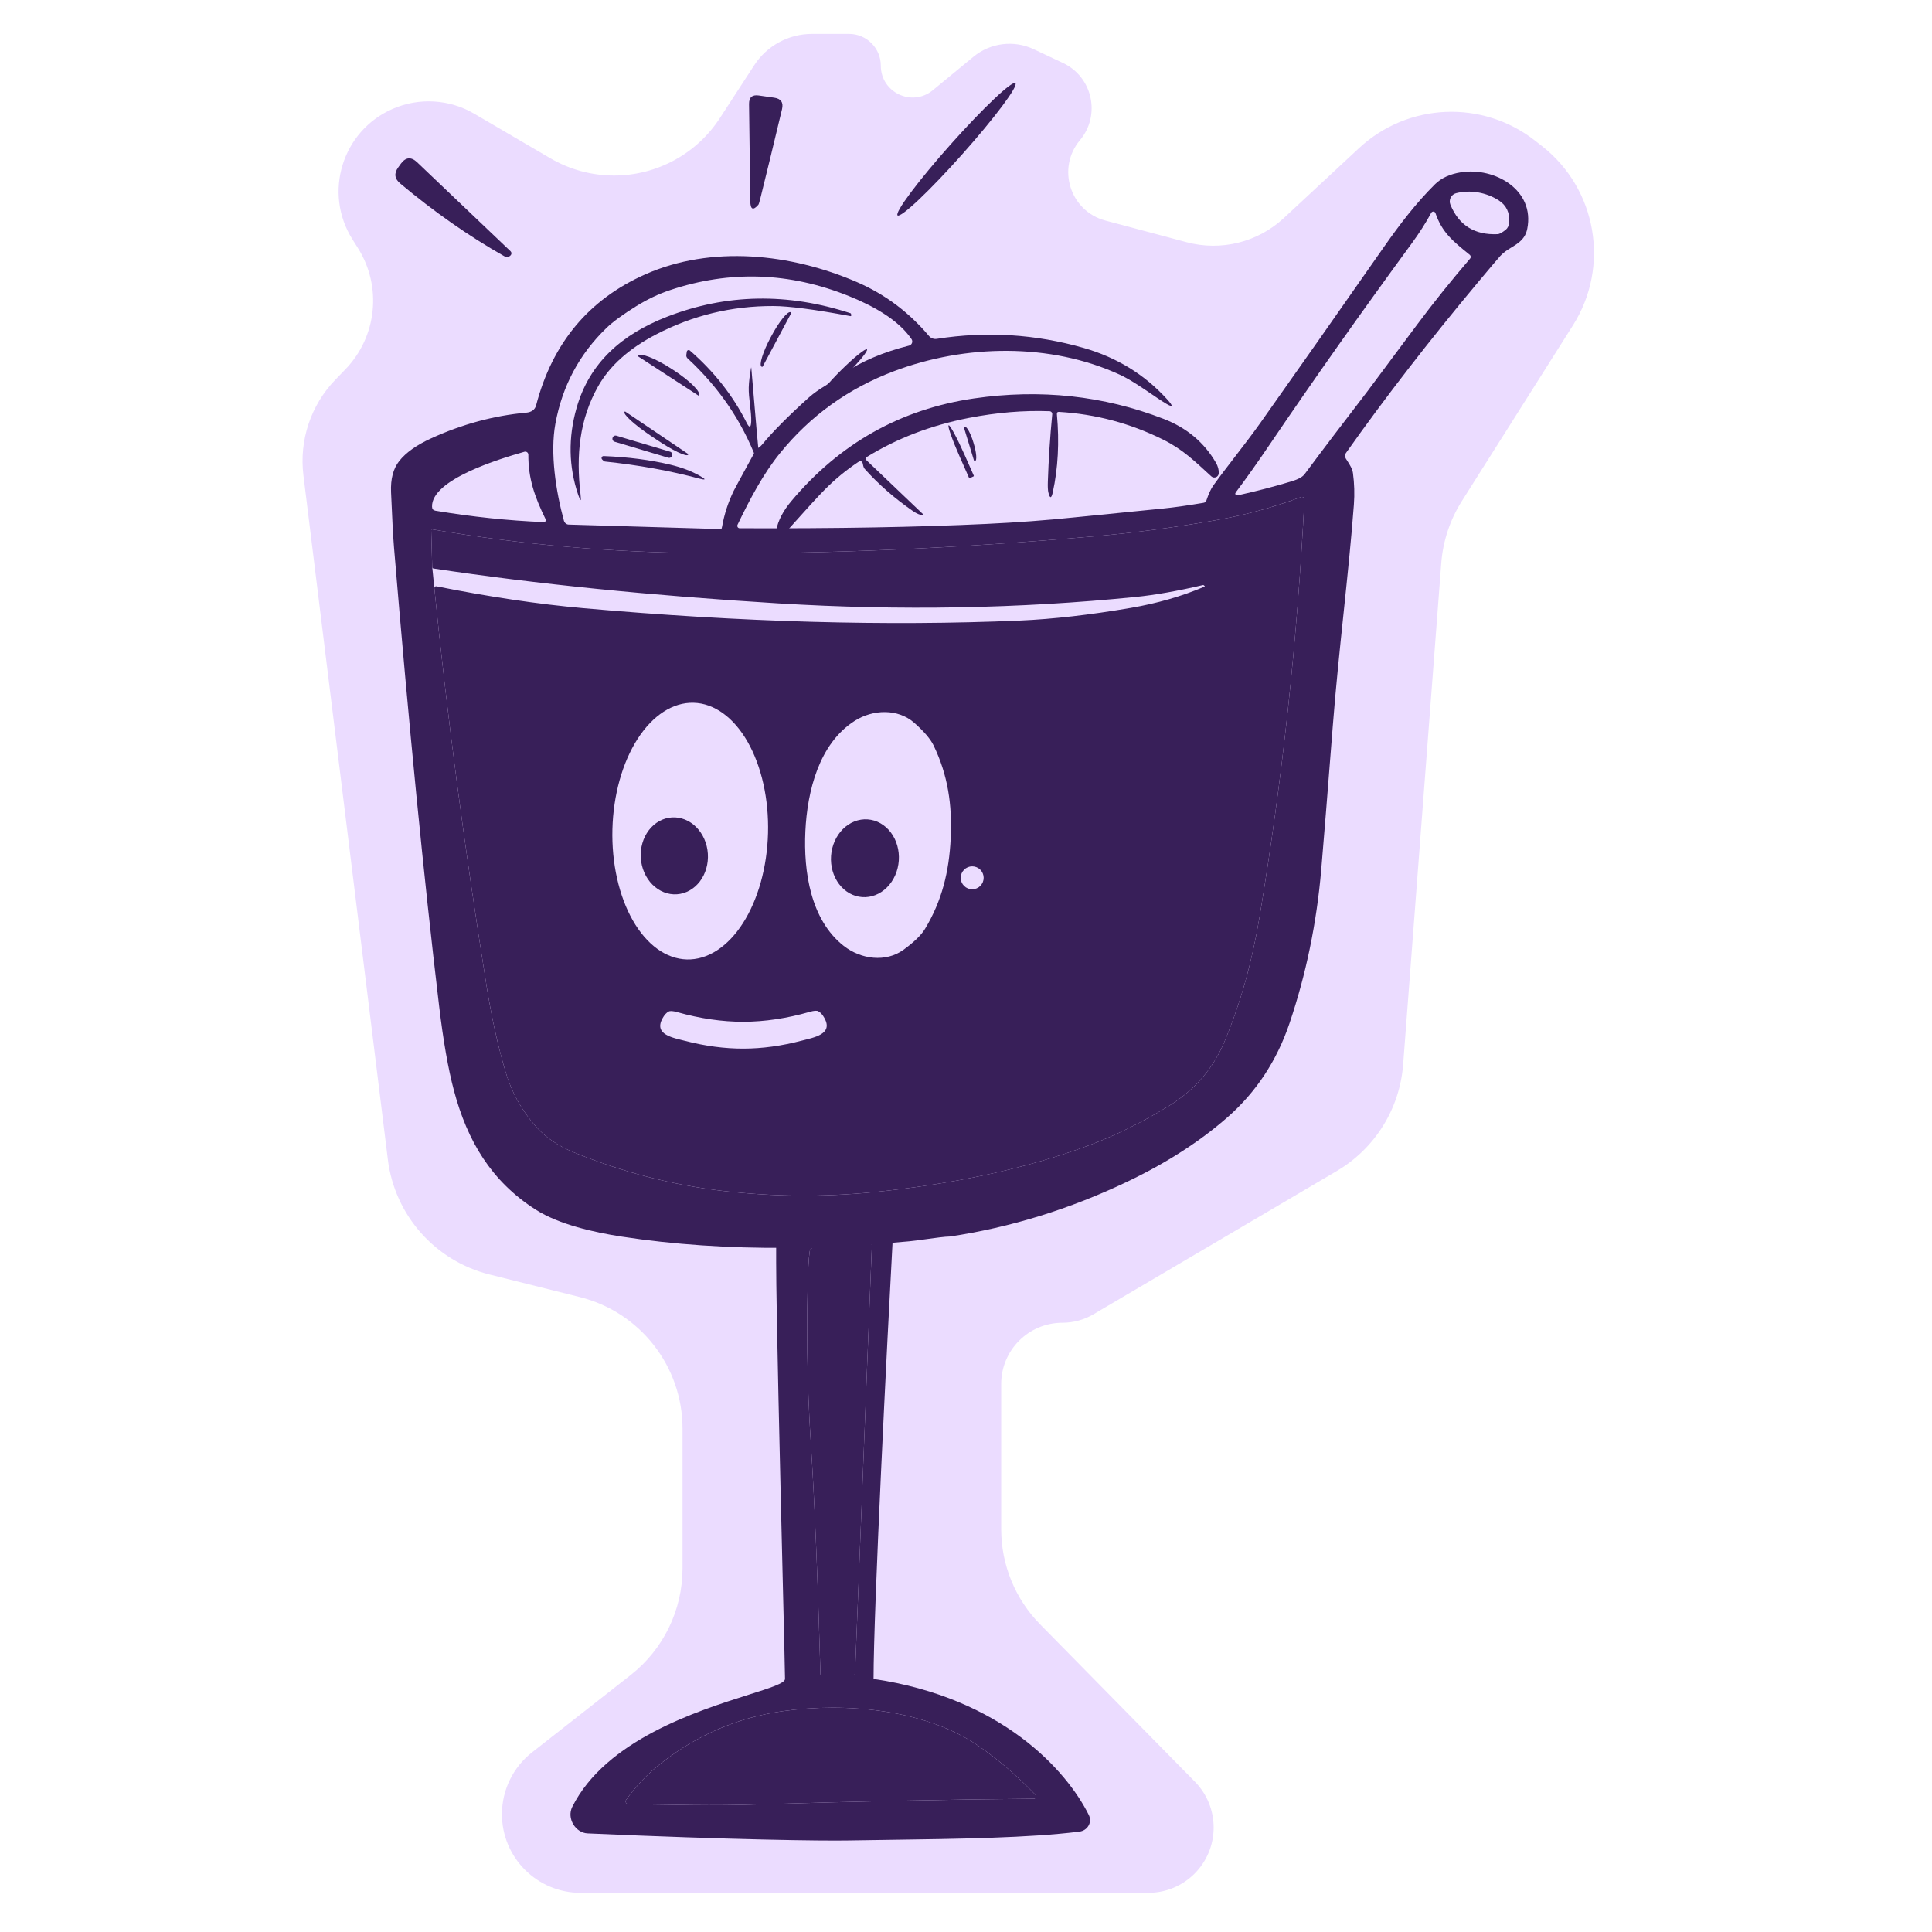 <svg width="228" height="228" viewBox="0 0 228 228" fill="none" xmlns="http://www.w3.org/2000/svg">
<path d="M160.39 17.474L151.513 25.728C148.436 28.589 144.105 29.668 140.046 28.586L130.442 26.025C126.276 24.914 124.675 19.85 127.446 16.546C129.93 13.585 128.938 9.075 125.441 7.429L121.985 5.803C119.646 4.702 116.882 5.048 114.886 6.691L110.083 10.647C107.636 12.662 103.947 10.921 103.947 7.751C103.947 5.679 102.267 4 100.196 4H95.821C93.07 4 90.507 5.391 89.008 7.697L84.951 13.939C82.204 18.165 77.506 20.714 72.466 20.714C69.822 20.714 67.226 20.01 64.944 18.675L55.96 13.415C53.029 11.7 49.456 11.488 46.343 12.845C40.376 15.446 38.128 22.751 41.599 28.257L42.238 29.27C45.103 33.814 44.492 39.728 40.758 43.59L39.584 44.804C36.685 47.804 35.297 51.953 35.808 56.093L45.773 136.845C46.583 143.412 51.352 148.803 57.772 150.407L68.427 153.071C75.55 154.852 80.547 161.252 80.547 168.594V185.088C80.547 190.002 78.288 194.644 74.421 197.677L62.787 206.802C60.545 208.56 59.236 211.251 59.236 214.101C59.236 219.224 63.389 223.377 68.512 223.377H135.517C139.774 223.377 143.226 219.925 143.226 215.668C143.226 213.646 142.431 211.704 141.013 210.262L122.747 191.692C119.804 188.7 118.154 184.67 118.154 180.473V163.325C118.154 159.335 121.388 156.101 125.378 156.101C126.667 156.101 127.933 155.756 129.044 155.102L157.753 138.195C162.265 135.538 165.191 130.842 165.588 125.621L170.085 66.471C170.283 63.864 171.117 61.345 172.515 59.134L185.633 38.384C190.025 31.437 188.438 22.292 181.963 17.229L181.14 16.586C174.945 11.743 166.149 12.119 160.39 17.474Z" fill="#EBDCFF"/>
<path d="M105.926 25.418C105.838 25.34 105.931 25.06 106.199 24.596C106.467 24.131 106.905 23.49 107.488 22.71C108.071 21.93 108.788 21.026 109.597 20.05C110.407 19.073 111.293 18.043 112.206 17.019C114.05 14.95 115.888 13.028 117.318 11.678C118.747 10.326 119.65 9.657 119.828 9.815C119.916 9.894 119.824 10.173 119.556 10.638C119.288 11.102 118.85 11.743 118.267 12.523C117.683 13.303 116.967 14.207 116.157 15.183C115.347 16.16 114.461 17.19 113.548 18.214C111.705 20.283 109.866 22.205 108.437 23.556C107.007 24.907 106.104 25.577 105.926 25.418Z" fill="#381F59"/>
<path d="M89.729 23.421C89.618 23.86 89.541 24.105 89.499 24.157C88.876 24.878 88.557 24.736 88.543 23.729L88.397 12.277C88.387 11.49 88.77 11.154 89.547 11.269L91.375 11.53C92.169 11.645 92.474 12.094 92.289 12.878C91.37 16.737 90.516 20.251 89.729 23.421Z" fill="#381F59"/>
<path d="M49.23 19.153L60.254 29.654C60.317 29.713 60.355 29.796 60.358 29.883C60.361 29.97 60.329 30.055 60.269 30.119C60.05 30.359 59.792 30.395 59.496 30.228C55.316 27.86 51.228 25 47.229 21.65C46.557 21.089 46.48 20.455 46.999 19.748L47.302 19.325C47.88 18.538 48.523 18.48 49.23 19.153Z" fill="#381F59"/>
<path d="M100.365 37.307C96.14 36.52 93.111 36.123 91.279 36.116C86.358 36.099 81.731 37.22 77.398 39.481C74.229 41.135 71.961 43.166 70.596 45.572C68.36 49.517 67.973 53.769 68.506 58.32C68.614 59.225 68.522 59.246 68.229 58.383C67.108 55.07 67.043 51.664 68.036 48.164C69.551 42.814 73.386 39.449 78.741 37.37C85.71 34.667 92.916 34.532 100.359 36.963C100.381 36.969 100.4 36.981 100.414 36.998C100.428 37.015 100.436 37.035 100.438 37.057L100.453 37.224C100.457 37.29 100.427 37.318 100.365 37.307Z" fill="#381F59"/>
<path d="M90.011 43.253C90.002 43.272 89.986 43.286 89.967 43.293C89.947 43.3 89.926 43.299 89.907 43.29L89.876 43.274C89.716 43.188 89.738 42.777 89.937 42.133C90.136 41.488 90.495 40.662 90.936 39.836L91.04 39.643C91.481 38.817 91.968 38.059 92.393 37.535C92.818 37.01 93.147 36.763 93.308 36.848L93.334 36.864C93.352 36.874 93.365 36.89 93.371 36.91C93.377 36.929 93.375 36.95 93.365 36.968L90.011 43.253Z" fill="#381F59"/>
<path d="M102.313 41.233C102.388 41.309 102.17 41.668 101.708 42.232C101.246 42.796 100.577 43.517 99.848 44.239C99.119 44.96 98.39 45.621 97.822 46.078C97.253 46.534 96.892 46.748 96.817 46.672C96.742 46.596 96.959 46.237 97.422 45.673C97.884 45.11 98.553 44.388 99.282 43.667C100.011 42.946 100.739 42.284 101.308 41.828C101.876 41.371 102.238 41.157 102.313 41.233Z" fill="#381F59"/>
<path d="M88.653 49.721C88.695 48.618 88.324 46.931 88.361 45.714C88.382 45.076 88.472 44.31 88.632 43.415C88.646 43.338 88.657 43.338 88.664 43.415C89.155 49.294 89.472 52.864 89.614 54.125C89.625 54.219 89.609 54.282 89.567 54.313C89.529 54.337 89.482 54.346 89.426 54.339C89.393 54.334 89.362 54.321 89.336 54.301C89.311 54.28 89.291 54.254 89.28 54.224C87.546 49.679 84.832 45.701 81.141 42.292C81.086 42.242 81.044 42.179 81.018 42.109C80.993 42.039 80.984 41.964 80.994 41.889L81.052 41.498C81.058 41.459 81.074 41.423 81.099 41.393C81.124 41.362 81.157 41.34 81.194 41.326C81.23 41.313 81.27 41.31 81.308 41.317C81.347 41.324 81.383 41.341 81.412 41.367C84.261 43.84 86.492 46.677 88.105 49.877C88.442 50.546 88.625 50.494 88.653 49.721Z" fill="#381F59"/>
<path d="M75.275 42.041C75.272 42.038 75.269 42.033 75.268 42.028C75.267 42.024 75.268 42.019 75.27 42.014L75.286 41.988C75.347 41.892 75.499 41.856 75.732 41.882C75.965 41.908 76.275 41.995 76.644 42.139C77.013 42.282 77.435 42.479 77.884 42.719C78.333 42.959 78.801 43.236 79.261 43.535L79.455 43.66C80.384 44.263 81.226 44.919 81.795 45.482C82.364 46.045 82.614 46.471 82.49 46.664L82.475 46.69C82.473 46.693 82.471 46.695 82.468 46.697C82.466 46.698 82.463 46.7 82.46 46.7C82.457 46.701 82.454 46.7 82.451 46.7C82.448 46.699 82.445 46.697 82.443 46.696L75.275 42.041Z" fill="#381F59"/>
<path d="M101.838 54.794C101.768 54.41 101.571 54.329 101.248 54.548C99.844 55.488 98.546 56.558 97.355 57.756C96.579 58.536 95.182 60.058 93.165 62.322C92.852 62.674 92.575 62.919 92.335 63.059C92.254 63.107 92.161 63.131 92.067 63.127C91.973 63.124 91.882 63.093 91.805 63.039C91.728 62.985 91.669 62.909 91.634 62.822C91.599 62.734 91.59 62.639 91.609 62.547C91.831 61.422 92.42 60.29 93.374 59.151C99.104 52.324 106.294 48.281 114.946 47.02C122.769 45.884 130.227 46.689 137.322 49.433C140.042 50.485 142.095 52.202 143.482 54.585C143.736 55.02 143.851 55.447 143.826 55.865C143.82 55.963 143.787 56.057 143.729 56.137C143.672 56.217 143.593 56.28 143.502 56.317C143.411 56.354 143.311 56.364 143.214 56.347C143.117 56.33 143.027 56.286 142.954 56.22C140.937 54.37 139.542 53.007 137.238 51.868C133.376 49.952 129.289 48.866 124.977 48.608C124.792 48.597 124.709 48.686 124.726 48.874C125.026 52.187 124.864 55.262 124.24 58.101C124.076 58.839 123.906 58.855 123.728 58.148C123.658 57.876 123.636 57.427 123.66 56.8C123.747 54.184 123.92 51.549 124.177 48.895C124.182 48.85 124.177 48.803 124.163 48.76C124.149 48.716 124.126 48.676 124.096 48.642C124.067 48.608 124.03 48.58 123.989 48.561C123.948 48.541 123.904 48.531 123.859 48.529C120.818 48.415 117.638 48.679 114.319 49.324C109.875 50.191 105.866 51.727 102.292 53.931C102.111 54.043 102.099 54.172 102.256 54.318L108.964 60.713C109.044 60.786 109.03 60.819 108.922 60.812C108.57 60.781 108.173 60.612 107.731 60.305C105.551 58.797 103.654 57.139 102.042 55.332C101.921 55.201 101.859 54.935 101.838 54.794Z" fill="#381F59"/>
<path d="M81.198 53.571C81.21 53.579 81.219 53.592 81.221 53.607C81.224 53.621 81.222 53.637 81.213 53.649L81.203 53.67C81.113 53.801 80.673 53.689 79.979 53.356C79.285 53.024 78.395 52.5 77.504 51.899L76.726 51.377C76.283 51.078 75.853 50.769 75.46 50.468C75.068 50.166 74.722 49.879 74.441 49.622C74.159 49.364 73.949 49.142 73.822 48.968C73.695 48.794 73.654 48.672 73.701 48.608L73.711 48.592C73.715 48.585 73.721 48.579 73.728 48.575C73.734 48.57 73.742 48.567 73.749 48.566C73.757 48.564 73.766 48.564 73.773 48.566C73.781 48.568 73.788 48.571 73.795 48.576L81.198 53.571Z" fill="#381F59"/>
<path d="M114.448 56.418C114.44 56.423 114.43 56.425 114.421 56.425C114.411 56.426 114.402 56.424 114.393 56.421C114.384 56.417 114.376 56.412 114.369 56.405C114.363 56.399 114.357 56.391 114.354 56.382L113.299 53.994C112.869 53.023 112.485 52.079 112.233 51.367C111.98 50.656 111.879 50.235 111.951 50.196C111.986 50.175 112.064 50.251 112.179 50.418C112.295 50.586 112.446 50.841 112.623 51.171C112.801 51.501 113.002 51.898 113.215 52.34C113.428 52.781 113.648 53.258 113.863 53.743L114.918 56.131C114.926 56.147 114.926 56.165 114.921 56.182C114.915 56.198 114.903 56.212 114.887 56.22L114.448 56.418Z" fill="#381F59"/>
<path d="M113.746 50.421C113.745 50.417 113.744 50.414 113.744 50.41C113.744 50.406 113.744 50.402 113.746 50.399C113.747 50.395 113.749 50.392 113.752 50.39C113.755 50.387 113.758 50.385 113.762 50.384L113.846 50.363C113.901 50.346 113.972 50.379 114.053 50.462C114.135 50.544 114.225 50.673 114.32 50.843C114.414 51.012 114.511 51.218 114.605 51.449C114.698 51.679 114.786 51.93 114.864 52.187L114.906 52.328C114.984 52.585 115.051 52.843 115.102 53.088C115.152 53.332 115.186 53.557 115.202 53.751C115.218 53.945 115.214 54.103 115.192 54.216C115.17 54.33 115.13 54.396 115.073 54.412L114.995 54.433C114.989 54.435 114.982 54.434 114.976 54.431C114.971 54.428 114.966 54.423 114.964 54.417L113.746 50.421Z" fill="#381F59"/>
<path d="M79.318 53.777C79.304 53.823 79.282 53.865 79.252 53.902C79.222 53.938 79.185 53.969 79.144 53.992C79.102 54.014 79.056 54.028 79.009 54.033C78.962 54.038 78.915 54.033 78.869 54.02L72.531 52.13C72.486 52.117 72.443 52.094 72.407 52.065C72.37 52.035 72.339 51.998 72.317 51.956C72.294 51.915 72.28 51.869 72.275 51.822C72.27 51.775 72.275 51.727 72.288 51.682L72.294 51.662C72.308 51.616 72.33 51.574 72.36 51.537C72.39 51.501 72.427 51.47 72.469 51.448C72.51 51.425 72.556 51.411 72.603 51.406C72.65 51.401 72.698 51.406 72.743 51.419L79.081 53.309C79.127 53.322 79.169 53.345 79.206 53.375C79.242 53.404 79.273 53.441 79.295 53.483C79.318 53.525 79.332 53.57 79.337 53.617C79.342 53.664 79.337 53.712 79.324 53.757L79.318 53.777Z" fill="#381F59"/>
<path d="M82.607 56.167C83.359 56.592 83.317 56.693 82.481 56.47C79.037 55.547 75.341 54.88 71.395 54.469C71.336 54.462 71.284 54.438 71.238 54.396L71.061 54.224C71.027 54.191 71.004 54.148 70.995 54.102C70.986 54.056 70.991 54.008 71.01 53.964C71.028 53.921 71.06 53.884 71.099 53.858C71.139 53.833 71.186 53.82 71.233 53.822C74.141 53.937 76.774 54.278 79.132 54.846C80.456 55.163 81.614 55.603 82.607 56.167Z" fill="#381F59"/>
<path d="M142.116 69.241C139.462 70.369 136.572 71.201 133.444 71.738C128.624 72.563 124.263 73.061 120.362 73.232C104.595 73.911 87.417 73.424 68.829 71.769C63.556 71.302 57.779 70.442 51.499 69.188C51.468 69.183 51.437 69.184 51.406 69.193C51.376 69.201 51.348 69.217 51.325 69.238C51.301 69.259 51.283 69.286 51.272 69.315C51.261 69.345 51.256 69.376 51.259 69.408C52.746 84.294 54.8 99.941 57.419 116.349C58.011 120.051 58.758 123.43 59.66 126.484C60.367 128.88 61.553 131.024 63.218 132.915C64.35 134.208 65.853 135.233 67.726 135.993C73.456 138.326 79.317 139.843 85.312 140.543C91.205 141.229 97.093 141.281 102.975 140.7C111.763 139.827 120.676 138.093 128.653 135.11C131.659 133.985 134.717 132.477 137.827 130.585C140.931 128.701 143.158 126.143 144.509 122.911C146.376 118.453 147.752 113.563 148.636 108.241C151.332 92.059 153.1 75.628 153.939 58.949C153.941 58.9 153.931 58.852 153.91 58.808C153.889 58.764 153.858 58.726 153.818 58.697C153.779 58.668 153.734 58.649 153.685 58.642C153.637 58.635 153.588 58.64 153.542 58.656C150.293 59.864 147.008 60.763 143.689 61.352C138.795 62.222 133.965 62.867 129.197 63.285C113.071 64.709 97.793 65.376 83.363 65.286C72.263 65.216 61.478 64.277 51.008 62.47C50.928 62.456 50.888 62.491 50.888 62.574L51.008 66.905C51.009 66.92 51.01 66.934 51.013 66.948C51.014 66.953 51.014 66.958 51.016 66.963C51.035 67.038 51.088 67.082 51.175 67.093C63.289 68.918 76.852 70.289 91.863 71.205C106.209 72.079 120.261 71.827 134.019 70.447C136.3 70.218 138.957 69.747 141.991 69.037C142.002 69.033 142.012 69.035 142.022 69.042L142.127 69.12C142.193 69.169 142.19 69.209 142.116 69.241Z" fill="#381F59"/>
<path fill-rule="evenodd" clip-rule="evenodd" d="M107.306 146.488C107.737 146.451 108.436 146.354 109.181 146.251C110.314 146.095 111.551 145.924 112.108 145.924C119.261 144.848 126.22 142.699 132.984 139.477C137.623 137.266 141.578 134.727 144.849 131.86C148.231 128.896 150.672 125.201 152.173 120.774C154.131 114.996 155.381 108.941 155.925 102.609C156.228 99.067 156.682 93.414 157.288 85.65C157.637 81.163 158.106 76.679 158.564 72.304C159.023 67.909 159.471 63.623 159.775 59.554C159.869 58.301 159.832 57.057 159.665 55.824C159.594 55.321 159.298 54.86 159.02 54.427C158.948 54.316 158.878 54.208 158.814 54.1C158.755 54.006 158.725 53.896 158.727 53.785C158.73 53.673 158.766 53.565 158.829 53.473C163.437 46.953 168.674 40.186 174.539 33.171C175.925 31.514 176.766 30.521 177.062 30.194C177.45 29.768 177.921 29.478 178.382 29.193C179.202 28.688 179.993 28.2 180.234 27.007C181.158 22.399 176.373 19.708 172.423 20.33C171.121 20.535 170.098 21.004 169.356 21.735C167.167 23.903 165.224 26.421 163.286 29.196C157.671 37.234 152.832 44.125 148.767 49.868C147.85 51.163 146.784 52.548 145.749 53.894C144.821 55.1 143.917 56.274 143.167 57.324C142.902 57.696 142.637 58.271 142.372 59.048C142.313 59.215 142.197 59.312 142.022 59.34C140.089 59.664 138.522 59.885 137.32 60.004C130.438 60.69 126.952 61.038 126.861 61.049C123.521 61.397 120.038 61.657 116.412 61.827C108.349 62.21 98.644 62.381 87.297 62.339C87.248 62.339 87.199 62.327 87.156 62.303C87.114 62.279 87.078 62.244 87.052 62.202C87.026 62.16 87.012 62.112 87.01 62.063C87.008 62.014 87.019 61.965 87.041 61.921C88.488 58.922 90.05 55.934 92.072 53.452C95.649 49.05 100.123 45.835 105.493 43.808C113.889 40.637 123.93 40.433 132.164 44.226C133.341 44.768 134.752 45.73 135.938 46.537C136.42 46.866 136.866 47.169 137.242 47.408C138.451 48.178 138.593 48.059 137.671 47.053C135.034 44.176 131.776 42.18 127.896 41.065C122.194 39.428 116.412 39.07 110.551 39.989C110.38 40.016 110.205 39.999 110.043 39.938C109.881 39.878 109.737 39.777 109.626 39.644C107.261 36.841 104.429 34.723 101.131 33.291C93.305 29.906 83.953 28.919 76.153 32.377C69.484 35.334 65.189 40.484 63.27 47.826C63.131 48.352 62.735 48.644 62.084 48.703C58.281 49.048 54.545 50.058 50.878 51.734C49.157 52.521 47.901 53.414 47.111 54.414C46.404 55.309 46.083 56.535 46.15 58.092C46.275 61.125 46.392 63.304 46.5 64.627C48.238 85.511 50.011 103.532 51.818 118.689C52.309 122.824 52.893 126.157 53.568 128.689C55.162 134.681 57.988 139.404 63.202 142.743C65.966 144.514 70.14 145.438 73.364 145.935C79.472 146.872 85.982 147.314 92.892 147.262C92.901 147.262 92.91 147.262 92.919 147.262C94.339 147.301 97.358 147.355 98.32 147.273L98.326 147.272L107.306 146.488ZM176.864 23.642C175.385 22.697 173.531 22.372 171.843 22.796C171.704 22.831 171.574 22.896 171.463 22.986C171.351 23.076 171.26 23.189 171.195 23.317C171.131 23.446 171.095 23.586 171.089 23.73C171.084 23.873 171.11 24.016 171.164 24.149C172.167 26.597 174.032 27.759 176.759 27.634C176.944 27.623 177.249 27.456 177.674 27.132C177.924 26.933 178.066 26.643 178.097 26.259C178.187 25.103 177.776 24.231 176.864 23.642ZM145.868 58.06C145.707 58.269 145.758 58.398 146.019 58.447C146.05 58.454 146.081 58.454 146.108 58.447C148.379 57.942 150.496 57.39 152.461 56.791C153.22 56.557 153.72 56.281 153.96 55.96C156.019 53.188 158.474 49.949 161.327 46.243C161.407 46.138 163.381 43.488 167.251 38.291C169.194 35.686 171.274 33.095 173.489 30.517C173.516 30.486 173.536 30.449 173.549 30.41C173.562 30.371 173.567 30.329 173.563 30.288C173.56 30.246 173.548 30.206 173.529 30.169C173.51 30.133 173.484 30.1 173.452 30.073L173.377 30.012C171.445 28.448 170.182 27.427 169.403 25.152C169.386 25.102 169.355 25.058 169.314 25.025C169.272 24.993 169.222 24.973 169.169 24.968C169.116 24.964 169.063 24.975 169.017 25C168.97 25.025 168.932 25.064 168.907 25.11C168.273 26.287 167.497 27.503 166.577 28.757C160.614 36.9 155.064 44.759 149.927 52.334C148.391 54.602 147.038 56.511 145.868 58.06ZM89.486 52.862C89.643 52.772 89.782 52.653 89.904 52.507C91.179 50.957 93.038 49.083 95.484 46.885C95.999 46.426 96.664 45.954 97.479 45.47C97.528 45.442 98.207 44.984 99.517 44.096C101.638 42.657 104.226 41.555 107.28 40.788C107.358 40.769 107.431 40.731 107.491 40.677C107.551 40.623 107.598 40.556 107.626 40.481C107.655 40.405 107.665 40.324 107.656 40.244C107.647 40.164 107.618 40.087 107.573 40.02C105.953 37.649 102.86 36.024 100.222 34.958C93.183 32.113 86.13 31.874 79.063 34.242C77.715 34.695 76.397 35.32 75.108 36.118C73.499 37.117 72.317 37.983 71.561 38.714C68.357 41.811 66.351 45.572 65.543 49.999C64.905 53.458 65.59 57.951 66.546 61.435C66.582 61.567 66.656 61.684 66.756 61.768C66.857 61.853 66.979 61.901 67.105 61.906L85.108 62.438C85.123 62.442 85.142 62.412 85.163 62.355C85.184 62.299 85.203 62.22 85.218 62.135C85.475 60.683 85.932 59.279 86.586 57.925C86.691 57.709 87.543 56.139 89.141 53.217C89.225 53.068 89.34 52.949 89.486 52.862ZM64.393 61.284C63.061 58.562 62.34 56.441 62.35 53.656C62.35 53.601 62.337 53.547 62.312 53.498C62.287 53.448 62.252 53.406 62.208 53.372C62.164 53.339 62.113 53.316 62.059 53.306C62.005 53.295 61.949 53.297 61.896 53.311C58.975 54.142 50.883 56.587 50.987 59.805C50.994 60.07 51.129 60.225 51.39 60.27C55.726 60.995 59.987 61.442 64.174 61.613C64.214 61.615 64.253 61.607 64.289 61.589C64.325 61.571 64.355 61.544 64.377 61.511C64.399 61.478 64.412 61.439 64.415 61.4C64.418 61.36 64.41 61.32 64.393 61.284ZM51.259 69.408L51.013 66.948C51.014 66.953 51.014 66.958 51.016 66.963C51.011 66.945 51.009 66.926 51.008 66.905L50.888 62.574C50.888 62.491 50.928 62.456 51.008 62.47C61.478 64.277 72.263 65.216 83.363 65.286C97.793 65.376 113.071 64.709 129.197 63.285C133.965 62.867 138.795 62.222 143.689 61.352C147.008 60.763 150.293 59.864 153.542 58.656C153.588 58.64 153.637 58.635 153.685 58.642C153.734 58.649 153.779 58.668 153.818 58.697C153.858 58.726 153.889 58.764 153.91 58.808C153.931 58.852 153.941 58.9 153.939 58.949C153.1 75.628 151.332 92.059 148.636 108.241C147.752 113.563 146.376 118.453 144.509 122.911C143.158 126.143 140.931 128.701 137.827 130.585C134.717 132.477 131.659 133.985 128.653 135.11C120.676 138.093 111.763 139.827 102.975 140.7C97.093 141.281 91.205 141.229 85.312 140.543C79.317 139.843 73.456 138.326 67.726 135.993C65.853 135.233 64.35 134.208 63.218 132.915C61.553 131.024 60.367 128.88 59.66 126.484C58.758 123.43 58.011 120.051 57.419 116.349C54.8 99.941 52.746 84.294 51.259 69.408Z" fill="#381F59"/>
<path d="M81.058 113.227C79.852 113.195 78.668 112.772 77.574 111.982C76.48 111.192 75.497 110.05 74.681 108.621C73.866 107.192 73.233 105.505 72.82 103.655C72.406 101.806 72.221 99.83 72.273 97.841C72.325 95.852 72.614 93.889 73.123 92.063C73.633 90.238 74.353 88.586 75.242 87.202C76.132 85.818 77.173 84.729 78.307 83.997C79.441 83.265 80.645 82.904 81.851 82.936C83.056 82.967 84.24 83.39 85.334 84.181C86.428 84.971 87.411 86.113 88.227 87.542C89.042 88.971 89.675 90.658 90.088 92.507C90.502 94.357 90.688 96.333 90.635 98.322C90.583 100.311 90.294 102.274 89.785 104.099C89.275 105.925 88.555 107.577 87.666 108.961C86.776 110.345 85.735 111.434 84.601 112.166C83.467 112.898 82.263 113.258 81.058 113.227Z" fill="#EBDCFF"/>
<path d="M112.194 98.933C112.006 102.877 111.16 106.325 109.148 109.643C108.703 110.374 107.858 111.191 106.615 112.093C104.546 113.592 101.62 113.232 99.572 111.628C95.664 108.567 94.818 102.872 95.043 98.113C95.267 93.358 96.657 87.768 100.836 85.088C103.025 83.688 105.972 83.61 107.889 85.297C109.042 86.314 109.805 87.208 110.178 87.977C111.865 91.472 112.382 94.983 112.194 98.933Z" fill="#EBDCFF"/>
<path d="M79.88 105.537C79.361 105.572 78.838 105.488 78.343 105.292C77.848 105.096 77.39 104.791 76.994 104.395C76.599 103.998 76.274 103.517 76.039 102.98C75.803 102.443 75.662 101.86 75.622 101.265C75.542 100.062 75.883 98.881 76.568 97.981C77.254 97.081 78.228 96.536 79.278 96.467C79.797 96.432 80.32 96.515 80.815 96.711C81.31 96.907 81.768 97.212 82.164 97.609C82.559 98.006 82.884 98.487 83.119 99.023C83.354 99.561 83.496 100.143 83.535 100.739C83.615 101.942 83.275 103.123 82.59 104.023C81.904 104.923 80.93 105.467 79.88 105.537Z" fill="#381F59"/>
<path d="M101.752 105.87C100.692 105.796 99.709 105.242 99.019 104.329C98.33 103.417 97.99 102.221 98.075 101.005C98.118 100.402 98.263 99.813 98.502 99.271C98.742 98.728 99.072 98.243 99.473 97.843C99.874 97.444 100.338 97.136 100.839 96.94C101.34 96.743 101.868 96.661 102.393 96.698C103.454 96.772 104.436 97.326 105.126 98.239C105.815 99.151 106.155 100.347 106.07 101.564C106.028 102.166 105.883 102.755 105.643 103.297C105.403 103.84 105.073 104.325 104.672 104.725C104.271 105.125 103.807 105.432 103.306 105.628C102.805 105.825 102.277 105.907 101.752 105.87Z" fill="#381F59"/>
<path d="M116.084 103.593C116.084 103.952 115.942 104.296 115.688 104.55C115.434 104.804 115.09 104.946 114.731 104.946C114.372 104.946 114.028 104.804 113.774 104.55C113.52 104.296 113.378 103.952 113.378 103.593C113.378 103.416 113.413 103.24 113.481 103.075C113.549 102.911 113.649 102.762 113.774 102.636C113.9 102.511 114.049 102.411 114.213 102.343C114.377 102.275 114.553 102.24 114.731 102.24C114.909 102.24 115.085 102.275 115.249 102.343C115.413 102.411 115.562 102.511 115.688 102.636C115.813 102.762 115.913 102.911 115.981 103.075C116.049 103.24 116.084 103.416 116.084 103.593Z" fill="#EBDCFF"/>
<path d="M87.748 123.749C85.526 123.756 83.225 123.451 80.846 122.835C79.467 122.474 77.121 122.114 78.182 120.186C78.401 119.778 78.647 119.507 78.918 119.371C79.093 119.28 79.425 119.305 79.916 119.444C82.626 120.207 85.233 120.586 87.737 120.583C90.245 120.576 92.852 120.186 95.558 119.413C96.046 119.27 96.378 119.244 96.556 119.334C96.828 119.47 97.073 119.74 97.293 120.144C98.364 122.067 96.018 122.438 94.639 122.803C92.263 123.43 89.966 123.745 87.748 123.749Z" fill="#EBDCFF"/>
<path fill-rule="evenodd" clip-rule="evenodd" d="M92.38 186.765C92.071 173.961 91.596 154.306 91.596 149.022V144.582H105.44C104.657 159.036 103.09 189.982 103.09 198.132C118.241 200.376 125.872 208.928 128.493 214.194C128.924 215.062 128.341 216.036 127.379 216.156C121.443 216.898 113.288 217.011 104.541 217.133C103.027 217.154 101.496 217.176 99.955 217.201C97.006 217.248 86.633 217.133 69.339 216.363C67.928 216.301 66.848 214.6 67.537 213.228C71.5 205.336 82.273 201.923 88.34 200.001C90.914 199.186 92.641 198.639 92.641 198.132C92.641 197.536 92.53 192.95 92.38 186.765ZM95.398 149.478C95.426 148.799 95.478 148.2 95.555 147.681C95.571 147.565 95.626 147.458 95.712 147.377C95.797 147.297 95.907 147.247 96.025 147.237L102.545 146.672C102.59 146.669 102.635 146.675 102.677 146.69C102.72 146.705 102.759 146.728 102.791 146.759C102.824 146.791 102.85 146.828 102.867 146.87C102.883 146.912 102.891 146.957 102.89 147.002L100.904 197.516C100.903 197.55 100.889 197.582 100.864 197.605C100.84 197.629 100.808 197.642 100.774 197.642L96.971 197.704C96.933 197.706 96.897 197.692 96.869 197.665C96.842 197.639 96.826 197.602 96.824 197.563C96.5 186.003 96.122 176.939 95.691 170.37C95.231 163.359 95.133 155.698 95.398 149.478ZM92.315 201.946C87.076 202.702 82.346 204.72 78.125 208.001C76.46 209.293 75.048 210.763 73.888 212.411C73.856 212.457 73.837 212.511 73.834 212.567C73.83 212.623 73.841 212.678 73.866 212.729C73.891 212.779 73.929 212.821 73.976 212.852C74.023 212.882 74.078 212.899 74.134 212.902C75.276 212.93 77.82 212.97 81.766 213.022C84.267 213.053 86.815 213.029 89.41 212.949C101.297 212.58 112.16 212.355 122 212.275C122.054 212.274 122.106 212.257 122.151 212.227C122.195 212.196 122.23 212.153 122.251 212.103C122.271 212.053 122.277 211.998 122.266 211.945C122.256 211.892 122.231 211.843 122.193 211.805C120.037 209.572 117.822 207.667 115.547 206.089C109.294 201.737 99.801 200.87 92.315 201.946Z" fill="#381F59"/>
<path d="M78.125 208.001C82.346 204.72 87.076 202.702 92.315 201.946C99.801 200.87 109.294 201.737 115.547 206.089C117.822 207.667 120.037 209.572 122.193 211.805C122.231 211.843 122.256 211.892 122.266 211.945C122.277 211.998 122.271 212.053 122.251 212.103C122.23 212.153 122.195 212.196 122.151 212.227C122.106 212.257 122.054 212.274 122 212.275C112.16 212.355 101.297 212.58 89.41 212.949C86.815 213.029 84.267 213.053 81.766 213.022C77.82 212.97 75.276 212.93 74.134 212.902C74.078 212.899 74.023 212.882 73.976 212.852C73.929 212.821 73.891 212.779 73.866 212.729C73.841 212.678 73.83 212.623 73.834 212.567C73.837 212.511 73.856 212.457 73.888 212.411C75.048 210.763 76.46 209.293 78.125 208.001Z" fill="#381F59"/>
<path d="M95.555 147.681C95.478 148.2 95.426 148.799 95.398 149.478C95.133 155.698 95.231 163.359 95.691 170.37C96.122 176.939 96.5 186.003 96.824 197.563C96.826 197.602 96.842 197.639 96.869 197.665C96.897 197.692 96.933 197.706 96.971 197.704L100.774 197.642C100.808 197.642 100.84 197.629 100.864 197.605C100.889 197.582 100.903 197.55 100.904 197.516L102.89 147.002C102.891 146.957 102.883 146.912 102.867 146.87C102.85 146.828 102.824 146.791 102.791 146.759C102.759 146.728 102.72 146.705 102.677 146.69C102.635 146.675 102.59 146.669 102.545 146.672L96.025 147.237C95.907 147.247 95.797 147.297 95.712 147.377C95.626 147.458 95.571 147.565 95.555 147.681Z" fill="#381F59"/>
</svg>
